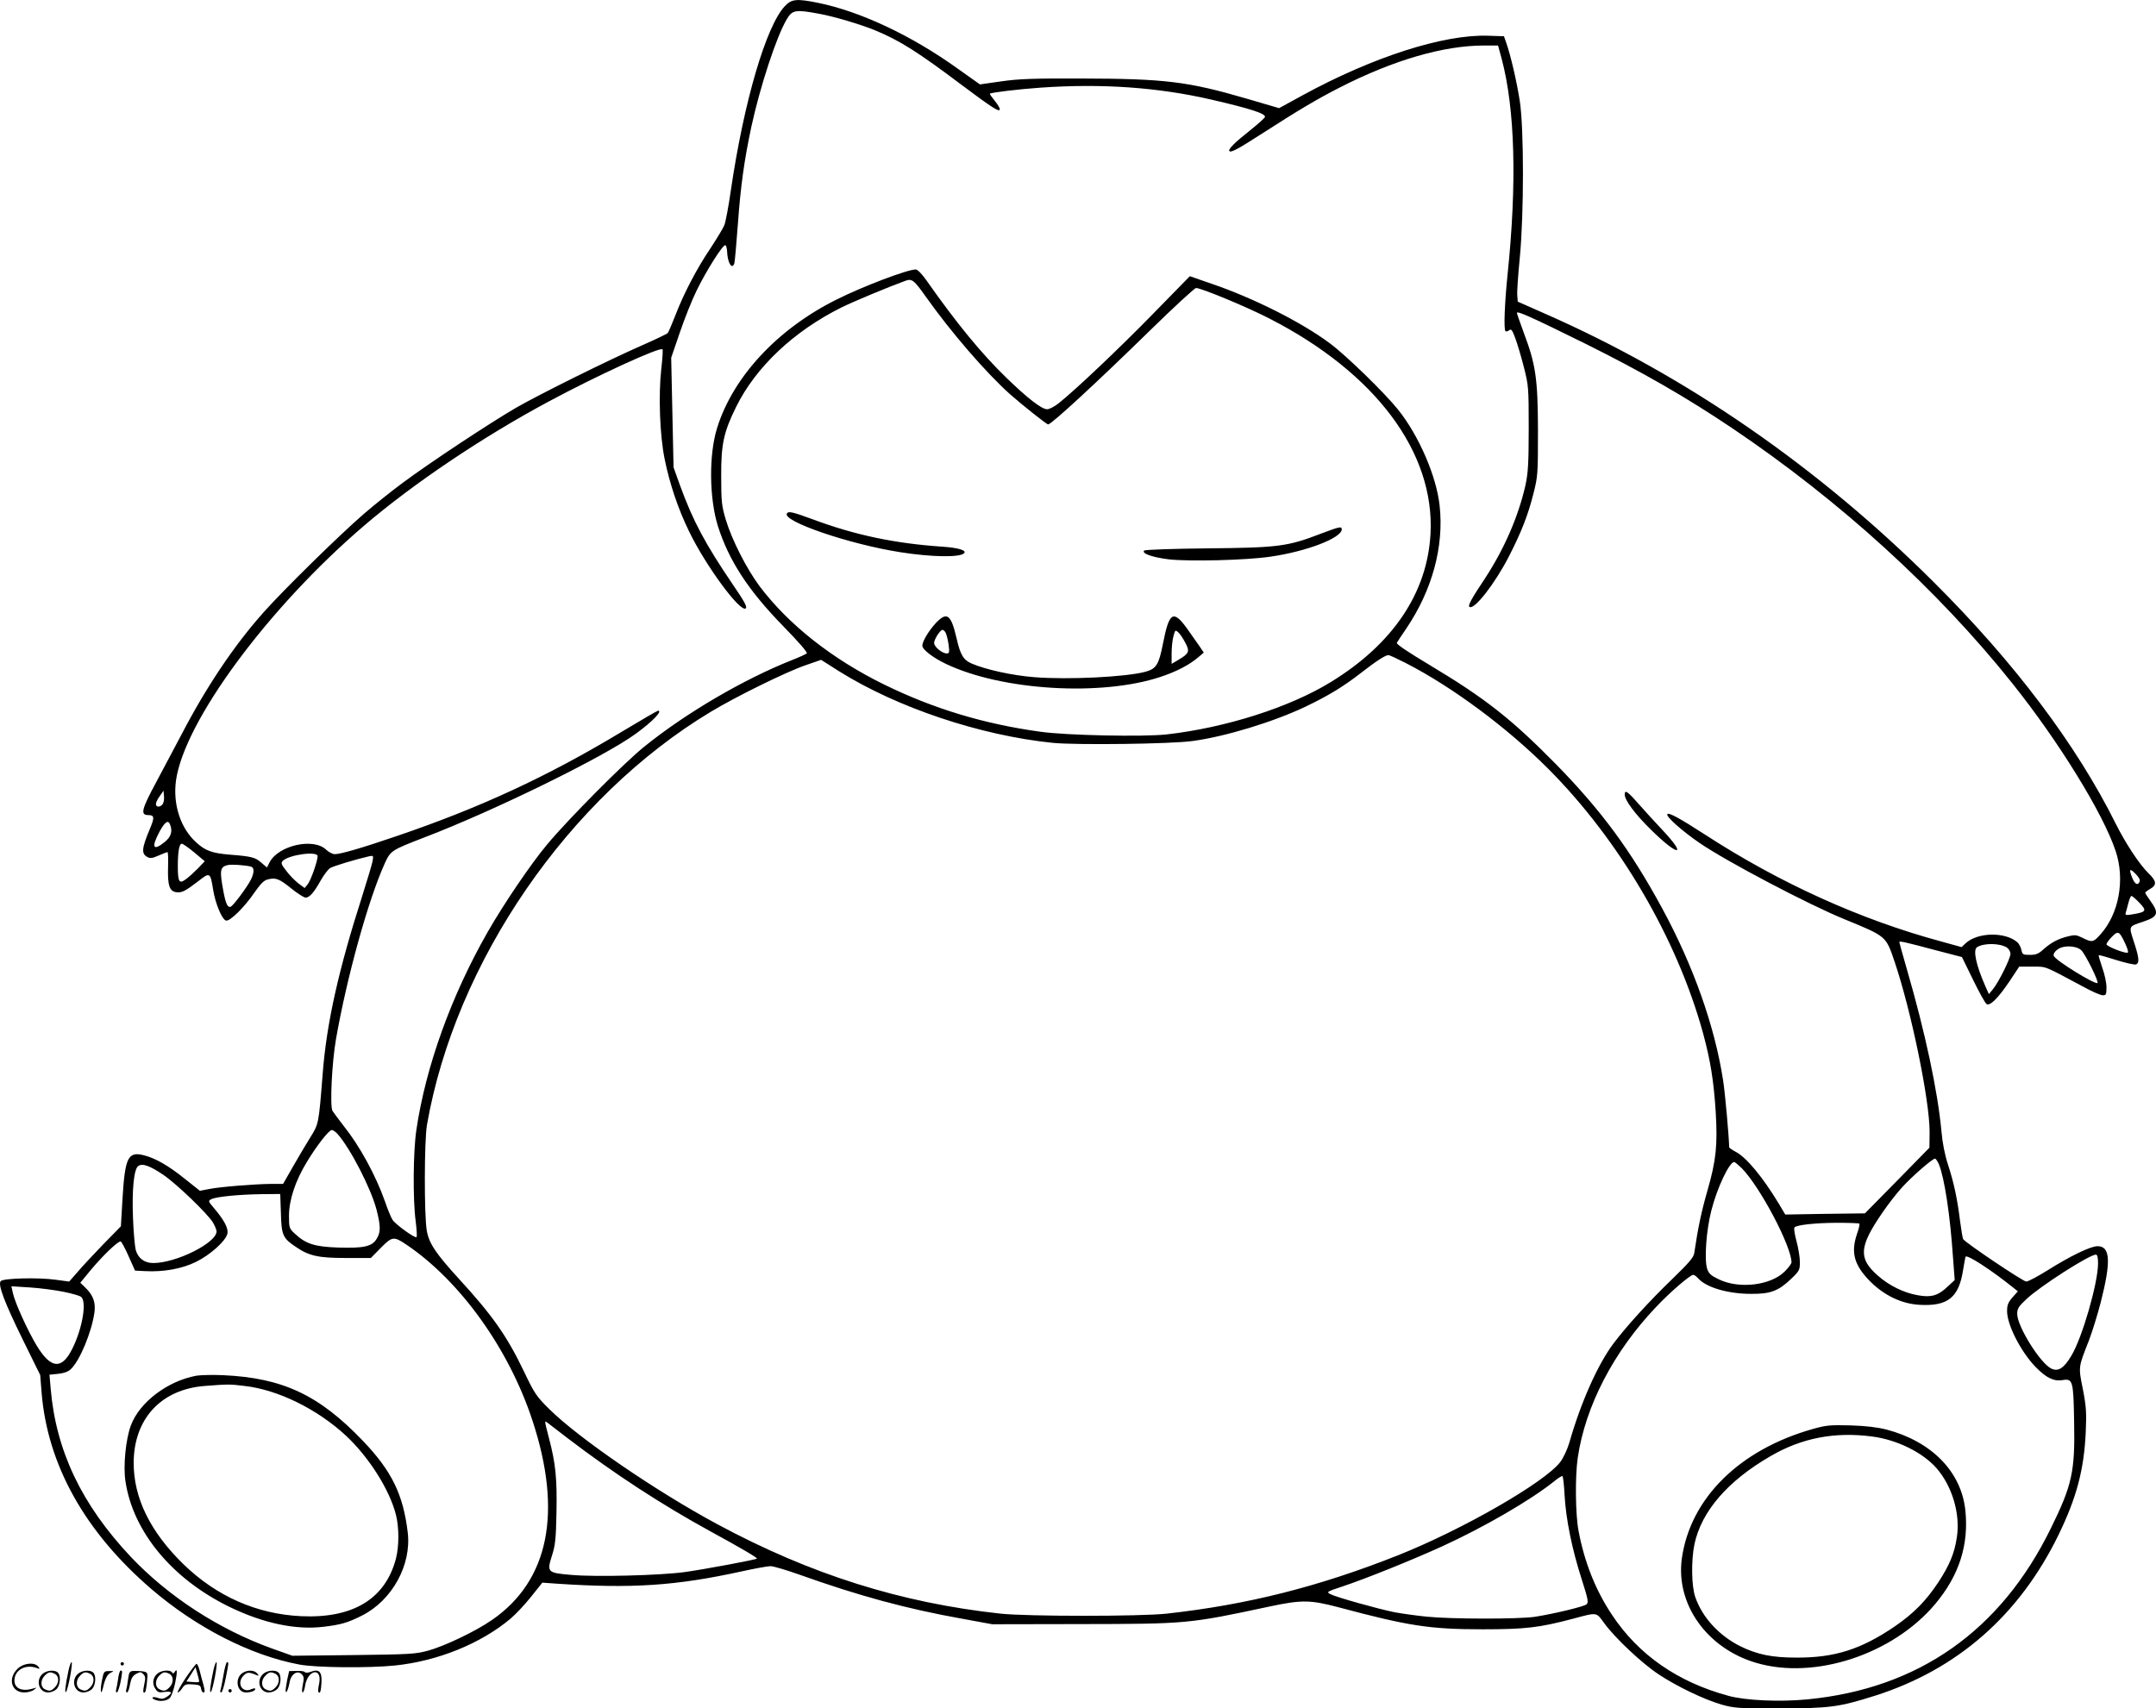 <?xml version="1.0" encoding="UTF-8"?>
<svg xmlns="http://www.w3.org/2000/svg" version="1.0" viewBox="0 0 1279.975 1014.489" preserveAspectRatio="xMidYMid meet">
  <g transform="translate(-0.433,1015.025) scale(0.1,-0.1)" fill="#000000" stroke="none">
    <path d="M4664 10114 c-111 -117 -243 -566 -320 -1089 -14 -99 -32 -195 -40 -213 -7 -18 -44 -78 -81 -135 -82 -121 -160 -271 -209 -399 -20 -51 -40 -98 -45 -105 -6 -6 -74 -39 -152 -73 -202 -89 -600 -286 -747 -370 -152 -88 -511 -325 -675 -447 -66 -49 -169 -131 -229 -183 -147 -127 -479 -453 -596 -585 -177 -198 -344 -449 -490 -730 -35 -66 -101 -191 -147 -277 -89 -165 -97 -198 -48 -198 36 0 38 -14 9 -82 -49 -117 -52 -148 -13 -168 15 -8 30 -6 65 10 26 11 49 20 53 20 3 0 5 -42 3 -92 -3 -107 9 -141 50 -146 33 -4 53 7 130 66 69 54 71 53 88 -53 13 -80 51 -172 75 -181 22 -9 111 79 172 169 35 50 55 70 77 75 47 12 67 5 140 -54 37 -30 75 -54 85 -54 23 0 50 31 90 103 18 32 43 64 54 72 20 12 152 52 231 70 28 6 28 5 22 -30 -4 -20 -32 -113 -62 -208 -140 -437 -211 -753 -234 -1054 -24 -302 -23 -296 -76 -381 -26 -42 -73 -121 -103 -174 l-56 -98 -70 0 c-100 -1 -311 -18 -372 -31 l-52 -10 -88 70 c-98 79 -176 124 -245 141 -95 24 -112 -13 -127 -268 l-9 -154 -104 -106 c-57 -59 -126 -133 -153 -165 l-50 -57 -82 11 c-102 14 -307 9 -324 -8 -19 -19 20 -123 133 -353 l101 -205 8 -101 c34 -431 257 -830 651 -1169 266 -229 590 -395 878 -449 97 -19 412 -22 569 -6 253 26 510 130 686 278 31 26 86 85 122 130 l67 84 85 -6 c446 -30 707 -13 1099 73 77 17 154 31 171 31 16 0 94 -23 173 -51 350 -125 633 -202 963 -261 l180 -33 520 1 c636 1 644 1 1125 104 192 41 243 40 410 -4 415 -111 542 -131 855 -131 257 0 338 10 535 62 150 40 139 42 190 -28 64 -87 223 -237 322 -302 107 -71 269 -149 373 -179 75 -21 97 -23 345 -23 300 1 352 8 567 76 487 155 856 478 1088 954 108 222 152 389 162 612 5 114 3 150 -17 253 -27 135 -28 128 35 288 20 52 52 155 71 229 62 243 57 333 -19 333 -42 0 -163 -59 -298 -144 -58 -36 -114 -66 -125 -66 -19 0 -361 230 -375 252 -3 5 -11 53 -18 106 -16 131 -37 230 -72 337 -19 58 -33 129 -39 200 -22 236 -96 585 -206 963 -24 84 -44 155 -44 158 0 8 42 -2 218 -49 l154 -40 65 -133 c36 -74 72 -139 80 -145 19 -17 69 32 140 138 l55 83 78 0 c86 0 64 8 300 -118 52 -29 105 -52 118 -52 20 0 22 5 22 48 0 26 -11 78 -25 116 -13 39 -23 72 -21 74 2 2 49 -11 105 -29 55 -17 107 -29 116 -26 22 9 19 39 -12 134 -31 95 -33 91 52 119 93 31 99 51 44 127 -16 22 -29 43 -29 46 0 3 14 14 30 23 40 23 38 46 -11 93 -53 52 -135 176 -193 292 -235 472 -602 959 -1082 1437 -685 683 -1468 1224 -2304 1592 l-165 73 -3 38 c-2 21 5 121 15 223 25 260 25 767 0 930 -18 116 -54 271 -80 345 l-14 40 -94 3 c-265 9 -687 -127 -1102 -354 l-139 -76 -191 56 c-353 103 -487 119 -987 120 -284 1 -367 -2 -472 -17 l-126 -18 -134 95 c-273 196 -577 339 -830 390 -124 25 -155 22 -194 -20z m206 -46 c83 -15 246 -63 330 -98 146 -60 256 -130 516 -326 179 -134 224 -163 224 -142 0 8 -14 30 -31 51 -17 21 -30 39 -28 41 8 7 172 27 304 36 361 25 693 2 1010 -71 234 -54 326 -84 319 -104 -3 -7 -42 -42 -87 -78 -94 -74 -133 -114 -124 -124 10 -10 49 11 186 99 230 148 335 210 470 279 319 163 616 249 856 249 l83 0 21 -77 c80 -300 92 -740 35 -1288 -17 -168 -23 -320 -12 -331 4 -4 14 -1 22 5 12 10 18 2 36 -46 12 -32 35 -109 51 -172 28 -110 29 -120 29 -365 0 -209 -4 -265 -19 -336 -42 -186 -126 -379 -239 -552 -85 -128 -105 -165 -93 -172 29 -18 152 141 234 301 73 143 113 244 145 372 26 102 27 115 27 376 -1 308 -13 391 -86 584 -21 58 -39 108 -39 113 0 14 81 -22 405 -182 338 -168 599 -318 874 -503 637 -429 1219 -959 1660 -1512 277 -346 541 -775 615 -997 58 -171 20 -376 -91 -498 -41 -46 -49 -47 -105 -19 -36 18 -46 19 -86 9 -60 -15 -99 -36 -145 -76 -30 -28 -45 -34 -81 -34 -41 0 -45 2 -51 29 -3 16 -14 36 -23 45 -72 64 -238 61 -309 -6 l-23 -22 -123 34 c-477 129 -956 346 -1397 632 -153 99 -217 134 -227 124 -12 -12 88 -101 192 -172 159 -109 647 -366 861 -453 248 -102 244 -98 296 -251 99 -293 208 -823 208 -1010 l-1 -95 -191 -195 -192 -195 -237 -3 -236 -4 -38 64 c-96 159 -193 276 -257 309 -21 11 -38 23 -38 27 -1 62 -24 321 -36 397 -49 319 -176 679 -361 1020 -187 345 -361 581 -631 857 -265 269 -418 390 -750 589 -129 77 -200 125 -195 132 4 7 28 44 55 83 155 229 226 489 199 732 -19 175 -123 415 -246 569 -80 100 -308 322 -405 394 -167 125 -453 269 -702 354 l-130 45 -218 -223 c-207 -212 -461 -452 -560 -531 -25 -20 -56 -36 -69 -36 -32 0 -114 63 -240 185 -150 145 -298 326 -475 578 -28 40 -54 67 -65 67 -50 0 -316 -101 -473 -180 -350 -175 -613 -459 -707 -763 -49 -159 -46 -415 5 -580 65 -205 180 -382 388 -595 89 -91 146 -156 140 -162 -5 -4 -45 -23 -89 -40 -285 -113 -629 -314 -875 -513 -120 -96 -454 -433 -578 -582 -95 -113 -260 -357 -353 -520 -216 -378 -368 -801 -423 -1176 -19 -128 -21 -413 -4 -540 6 -49 9 -92 5 -95 -8 -9 -123 74 -142 102 -9 14 -30 64 -46 112 -55 155 -151 330 -245 447 -30 39 -60 79 -66 89 -16 29 -3 289 21 426 65 371 192 828 289 1042 35 77 38 79 237 156 416 159 1072 481 1255 616 100 73 160 136 131 136 -4 0 -104 -58 -222 -129 -437 -263 -835 -447 -1325 -614 -213 -73 -338 -109 -372 -109 -13 0 -36 12 -52 27 -75 72 -283 25 -335 -75 l-16 -31 -34 29 c-35 31 -57 37 -185 47 -108 9 -146 23 -201 73 -93 84 -139 225 -120 367 49 351 547 1026 1116 1513 293 251 707 529 1095 737 292 157 662 326 677 311 4 -3 0 -57 -7 -118 -17 -155 -9 -391 20 -533 29 -144 79 -295 145 -430 99 -205 307 -487 337 -457 9 9 -9 42 -79 144 -162 239 -235 375 -312 587 l-38 106 -7 325 -7 326 51 149 c28 83 73 195 100 250 59 121 158 277 171 269 5 -3 9 -20 10 -37 2 -67 30 -112 43 -70 3 10 12 115 21 233 16 225 38 381 80 578 52 239 148 532 209 636 34 58 52 61 196 34z m631 -1680 c148 -209 355 -449 500 -579 75 -66 217 -179 226 -179 19 0 288 248 610 563 139 136 260 247 268 247 31 0 304 -113 437 -182 628 -322 981 -794 955 -1278 -19 -350 -223 -654 -592 -880 -244 -150 -623 -271 -975 -311 -138 -15 -594 -6 -749 16 -335 46 -635 137 -927 280 -310 152 -569 357 -740 584 -78 105 -165 276 -201 396 -24 81 -27 106 -27 255 -1 192 14 263 89 415 117 236 341 448 624 589 68 34 284 124 381 159 39 14 51 4 121 -95z m2851 -2176 c278 -143 601 -384 843 -626 423 -424 766 -1010 920 -1571 44 -162 63 -281 75 -465 12 -199 3 -289 -49 -470 -36 -125 -56 -221 -78 -369 -3 -27 -29 -57 -134 -159 -133 -128 -271 -280 -346 -380 -93 -124 -193 -348 -262 -589 -12 -40 -35 -90 -54 -115 -93 -121 -581 -402 -967 -555 -467 -185 -890 -292 -1370 -345 -157 -17 -825 -17 -985 0 -592 64 -1128 233 -1680 530 -365 196 -826 512 -1001 686 -75 74 -87 92 -148 220 -102 213 -188 335 -386 551 -138 151 -179 212 -192 287 -16 93 -15 536 1 628 169 969 841 1946 1686 2454 149 90 450 238 562 276 l92 32 107 -68 c345 -216 837 -381 1268 -425 138 -14 704 -7 831 11 193 26 479 113 670 204 136 65 226 120 330 201 90 70 144 105 162 105 7 0 54 -22 105 -48z m-7383 -838 c-15 -19 -39 -18 -39 2 0 9 10 30 23 47 l22 32 3 -33 c2 -18 -2 -40 -9 -48z m45 -120 c16 -40 6 -73 -31 -103 -70 -57 -82 -34 -32 60 32 59 52 73 63 43z m144 -166 l62 -52 -42 -44 c-24 -24 -56 -53 -72 -64 -38 -28 -46 -14 -46 78 0 86 8 134 24 134 6 0 39 -23 74 -52z m732 -22 c0 -29 -41 -145 -59 -167 l-18 -22 -38 28 c-20 16 -53 49 -71 74 -30 38 -33 47 -21 59 37 37 207 60 207 28z m-393 -63 c18 -7 16 -37 -3 -76 -24 -47 -105 -155 -120 -161 -18 -7 -29 17 -42 84 -25 131 -22 152 23 163 21 6 119 -1 142 -10z m11210 -87 c-10 -26 -27 -18 -43 19 -22 54 -17 62 17 28 20 -20 30 -37 26 -47z m-2 -126 c45 -47 42 -55 -33 -68 -46 -8 -52 -7 -48 7 3 9 10 35 16 59 6 23 14 42 18 42 5 0 26 -18 47 -40z m-85 -240 c13 -27 21 -53 17 -56 -9 -10 -127 36 -127 49 0 6 14 26 32 44 37 38 44 35 78 -37z m-702 -26 c12 -8 22 -24 22 -38 0 -28 -70 -168 -104 -210 l-24 -29 -22 49 c-54 123 -74 214 -48 230 41 25 134 24 176 -2z m442 -16 c24 -22 105 -186 97 -195 -13 -12 -250 134 -260 161 -6 14 16 39 43 49 38 14 97 7 120 -15z m-10353 -1090 c77 -86 200 -325 233 -452 25 -99 25 -133 0 -173 -27 -45 -77 -56 -230 -51 -139 5 -191 22 -256 83 -33 31 -34 35 -34 106 0 93 38 208 106 319 57 95 131 190 148 190 7 0 22 -10 33 -22z m9508 -181 c33 -80 67 -302 84 -555 l10 -133 -42 -39 c-57 -54 -98 -66 -178 -51 -81 14 -170 57 -237 117 -116 102 -111 171 27 372 33 49 86 117 118 152 59 65 180 170 195 170 5 0 15 -15 23 -33z m-1170 -24 c109 -111 295 -464 295 -559 0 -8 -18 -32 -40 -54 -83 -83 -272 -106 -393 -46 -46 22 -58 33 -68 63 -17 54 -5 228 25 344 34 135 107 289 136 289 4 0 24 -17 45 -37z m-9370 -40 c79 -54 262 -230 294 -283 11 -19 21 -43 21 -52 0 -68 -239 -188 -376 -188 -52 0 -90 28 -104 78 -5 20 -13 105 -16 187 -7 169 5 293 31 311 24 18 69 2 150 -53z m697 -227 c3 -130 12 -149 87 -199 80 -55 135 -67 299 -67 l148 0 59 60 c68 69 77 70 154 18 319 -216 607 -619 746 -1042 180 -546 98 -952 -239 -1185 -98 -68 -280 -155 -381 -183 -74 -20 -108 -22 -443 -26 l-362 -4 -118 42 c-317 114 -616 308 -840 544 -293 311 -446 632 -477 1002 l-7 81 51 5 c35 4 59 12 76 28 53 50 124 221 140 337 8 60 -8 103 -55 148 l-29 28 60 73 c73 88 166 177 180 172 5 -2 27 -42 47 -88 l38 -85 59 -3 c110 -6 221 14 303 55 84 41 175 123 186 166 8 32 -18 81 -80 154 -34 40 -35 42 -15 52 27 15 162 28 298 30 l111 1 4 -114z m9371 -62 c3 -3 -3 -31 -14 -61 -38 -112 -17 -186 80 -284 83 -82 185 -131 290 -137 169 -10 235 43 260 208 7 41 13 76 15 78 12 12 156 -82 285 -186 l25 -20 -32 -36 c-26 -30 -32 -45 -32 -82 0 -82 83 -243 171 -333 63 -64 107 -85 160 -76 59 10 63 -5 67 -248 6 -294 -12 -376 -138 -632 -298 -609 -786 -952 -1445 -1016 -162 -16 -368 -7 -469 21 -300 81 -534 243 -691 480 -97 145 -164 312 -199 499 -19 97 -21 326 -5 434 45 308 214 633 467 898 83 88 201 189 219 189 6 0 18 -9 29 -21 48 -54 177 -92 314 -92 115 -1 163 17 239 90 48 46 51 52 51 99 0 27 -9 83 -20 123 -11 41 -17 78 -12 83 14 14 117 26 248 27 72 0 133 -2 137 -5z m1417 -236 c0 -116 -93 -438 -157 -546 -46 -78 -80 -99 -122 -78 -67 35 -201 251 -201 324 0 31 8 44 54 87 81 77 375 265 413 265 9 0 13 -16 13 -52z m-12077 -169 c49 -10 95 -23 103 -30 34 -28 9 -183 -51 -305 -63 -129 -128 -124 -213 16 -53 88 -128 252 -141 311 l-9 41 111 -7 c61 -4 151 -16 200 -26z m2991 -869 c278 -212 557 -394 851 -555 178 -97 278 -156 273 -160 -6 -7 -319 -65 -428 -80 -145 -20 -531 -30 -673 -17 -143 12 -147 16 -116 114 20 62 24 99 27 257 4 200 -5 291 -44 439 -28 109 -28 107 -11 95 6 -5 61 -47 121 -93z m5919 -340 c8 -141 44 -319 101 -496 39 -122 42 -140 29 -151 -18 -14 -198 -57 -308 -74 -99 -14 -491 -14 -640 1 -60 6 -146 18 -190 26 -100 20 -349 90 -383 108 -24 13 -22 14 74 46 138 46 411 156 591 238 249 114 523 273 663 385 24 20 47 34 50 32 4 -2 10 -54 13 -115z M9650 5432 c0 -34 62 -117 156 -209 160 -158 218 -162 72 -6 -46 49 -112 121 -147 161 -66 75 -81 84 -81 54z M4676 7101 c-29 -46 372 -183 674 -230 185 -29 352 -32 378 -6 17 17 -36 33 -130 39 -281 19 -519 69 -770 163 -120 44 -143 49 -152 34z M7843 6980 c-195 -75 -250 -82 -667 -86 -206 -2 -374 -8 -379 -13 -17 -17 48 -40 144 -52 118 -14 463 -6 608 16 214 31 421 111 421 162 0 19 -13 16 -127 -27z M5558 6448 c-41 -45 -78 -107 -78 -132 0 -23 64 -72 142 -109 333 -158 922 -193 1273 -76 96 32 170 71 223 116 l33 28 -27 40 c-15 22 -49 70 -76 108 -79 107 -103 91 -139 -93 -25 -128 -40 -151 -105 -169 -116 -31 -457 -48 -659 -32 -130 10 -289 45 -372 81 -49 21 -67 51 -89 147 -34 147 -58 164 -126 91z m61 -56 c5 -10 13 -42 17 -70 6 -45 4 -52 -11 -52 -27 0 -75 39 -75 62 0 22 36 78 50 78 5 0 14 -8 19 -18z m1422 -58 c28 -52 23 -64 -39 -101 l-42 -25 0 63 c0 35 5 81 11 102 10 37 11 38 29 22 10 -9 28 -36 41 -61z M1170 1981 c-172 -32 -338 -158 -389 -296 -30 -81 -46 -239 -32 -330 44 -299 276 -580 616 -746 201 -98 394 -139 560 -119 102 12 144 24 229 67 178 90 294 300 271 493 -27 226 -95 365 -266 544 -260 272 -476 374 -829 390 -63 3 -135 1 -160 -3z m287 -61 c196 -22 431 -137 601 -295 136 -127 259 -320 297 -470 19 -76 19 -185 0 -260 -63 -240 -256 -357 -565 -342 -263 13 -499 118 -694 306 -199 193 -299 396 -298 606 1 260 163 435 421 455 142 11 149 11 238 0z M10768 1665 c-437 -123 -729 -412 -779 -770 -37 -271 149 -533 441 -619 347 -103 812 50 1063 349 143 170 201 353 179 559 -25 228 -200 406 -467 477 -56 14 -121 22 -215 25 -121 3 -144 1 -222 -21z m350 -45 c148 -19 300 -94 383 -188 93 -107 142 -271 121 -409 -14 -96 -43 -166 -111 -270 -74 -111 -145 -183 -258 -261 -200 -136 -357 -186 -583 -185 -147 0 -233 18 -335 68 -125 63 -224 170 -266 291 -23 66 -25 217 -5 315 42 195 197 375 451 522 185 108 381 146 603 117z M411 230 c-18 -85 -24 -135 -15 -127 12 11 43 177 33 177 -4 0 -12 -22 -18 -50z M720 270 c0 -5 5 -10 10 -10 6 0 10 5 10 10 0 6 -4 10 -10 10 -5 0 -10 -4 -10 -10z M1271 230 c-18 -85 -24 -135 -15 -127 12 11 43 177 33 177 -4 0 -12 -22 -18 -50z M1331 203 c-7 -42 -15 -82 -18 -90 -3 -7 -1 -13 5 -13 5 0 17 37 26 83 19 95 19 97 8 97 -4 0 -14 -34 -21 -77z M111 243 c-63 -59 -40 -143 38 -143 20 0 46 7 57 16 18 14 18 15 -6 7 -64 -19 -110 0 -110 48 0 61 63 98 130 75 22 -8 23 -7 11 8 -22 27 -85 21 -120 -11z M1106 185 c-31 -47 -52 -85 -46 -85 5 0 17 11 26 25 15 23 23 26 63 23 39 -3 46 -6 49 -25 2 -13 8 -23 13 -23 11 0 11 6 0 50 -6 19 -15 54 -21 78 -6 23 -14 42 -19 42 -4 0 -33 -38 -65 -85z m80 -22 c-2 -3 -20 -3 -40 -1 l-35 3 27 42 27 43 12 -42 c7 -23 11 -43 9 -45z M263 215 c-50 -35 -31 -115 27 -115 17 0 39 9 50 20 22 22 27 79 8 98 -16 16 -59 15 -85 -3z m68 -5 c25 -14 25 -54 -1 -80 -23 -23 -33 -24 -61 -10 -25 14 -25 54 1 80 23 23 33 24 61 10z M473 215 c-50 -35 -31 -115 27 -115 17 0 39 9 50 20 22 22 27 79 8 98 -16 16 -59 15 -85 -3z m68 -5 c25 -14 25 -54 -1 -80 -23 -23 -33 -24 -61 -10 -25 14 -25 54 1 80 23 23 33 24 61 10z M610 173 c-12 -56 -8 -100 5 -48 13 57 26 83 48 93 20 9 19 10 -10 9 -31 0 -33 -2 -43 -54z M706 183 c-4 -27 -9 -56 -12 -65 -3 -10 -1 -18 4 -18 5 0 14 26 21 57 13 68 13 73 2 73 -5 0 -12 -21 -15 -47z M765 181 c-3 -25 -8 -54 -11 -63 -3 -10 -1 -18 4 -18 6 0 14 21 18 47 7 36 15 51 36 63 25 13 29 13 43 -1 13 -13 14 -24 6 -60 -9 -41 -8 -59 5 -47 3 3 8 31 11 61 5 53 4 56 -18 61 -13 3 -38 4 -56 4 -29 -1 -32 -4 -38 -47z M943 215 c-30 -21 -38 -62 -17 -92 14 -22 21 -25 55 -20 45 6 50 -5 14 -29 -20 -13 -31 -14 -55 -6 -30 11 -44 -1 -14 -12 30 -12 71 -6 87 12 9 10 23 49 31 87 14 68 13 93 -3 66 -6 -9 -11 -10 -15 -2 -10 16 -58 14 -83 -4z m68 -5 c25 -14 25 -54 -1 -80 -23 -23 -33 -24 -61 -10 -25 14 -25 54 1 80 23 23 33 24 61 10z M1443 215 c-47 -33 -32 -115 21 -115 31 0 56 10 56 21 0 5 -11 4 -24 -2 -55 -25 -89 38 -45 82 20 20 31 21 74 3 18 -7 18 -6 6 9 -17 21 -59 22 -88 2z M1573 215 c-50 -35 -31 -115 27 -115 17 0 39 9 50 20 22 22 27 79 8 98 -16 16 -59 15 -85 -3z m68 -5 c25 -14 25 -54 -1 -80 -23 -23 -33 -24 -61 -10 -25 14 -25 54 1 80 23 23 33 24 61 10z M1710 178 c-5 -27 -10 -57 -10 -66 1 -27 16 5 24 51 9 47 47 71 72 45 13 -13 14 -24 6 -62 -5 -25 -6 -46 -1 -46 5 0 12 19 15 42 7 43 33 78 59 78 23 0 33 -29 23 -73 -5 -22 -6 -42 -3 -45 10 -11 15 6 18 58 3 64 -15 81 -63 63 -18 -7 -32 -7 -36 -2 -3 5 -25 8 -49 7 l-44 -1 -11 -49z M1360 110 c0 -5 5 -10 10 -10 6 0 10 5 10 10 0 6 -4 10 -10 10 -5 0 -10 -4 -10 -10z"></path>
  </g>
</svg>
